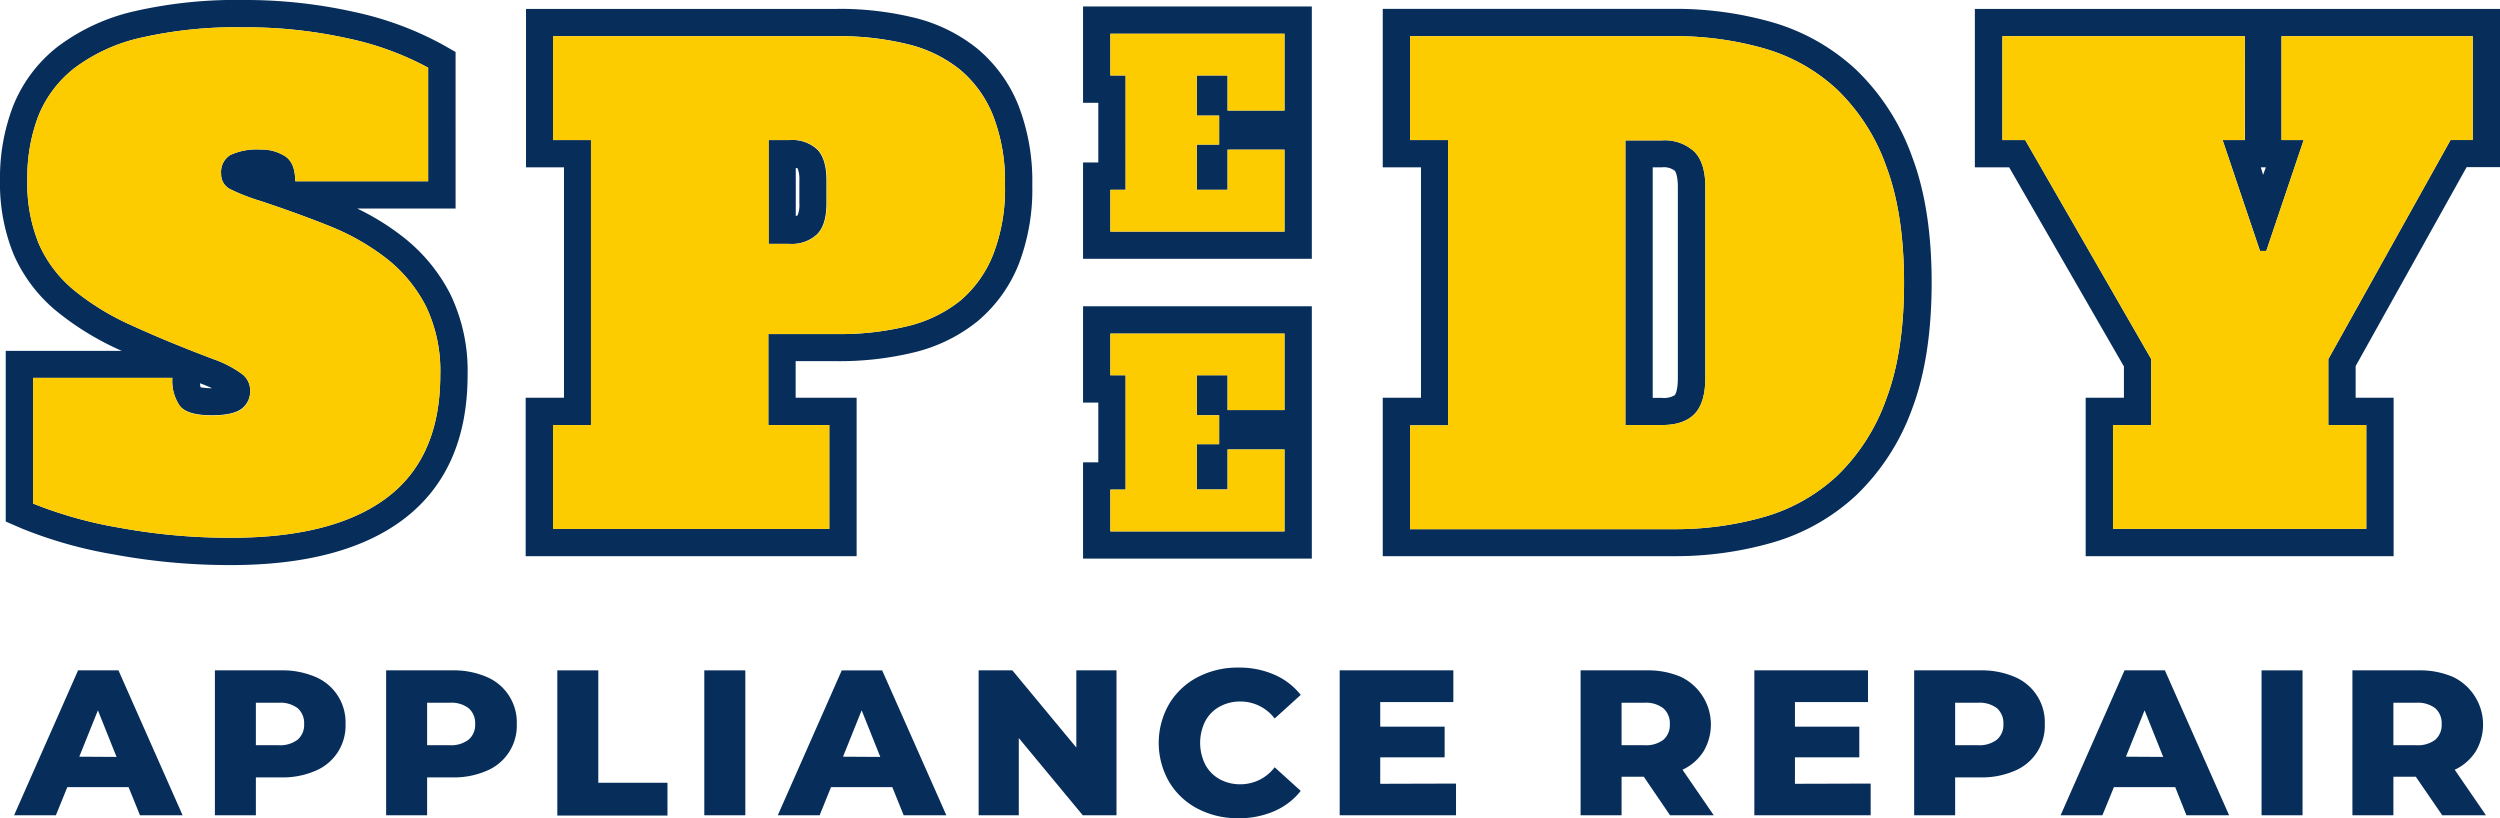 <?xml version="1.0" encoding="UTF-8"?> <svg xmlns="http://www.w3.org/2000/svg" id="Layer_1" data-name="Layer 1" viewBox="0 0 457.55 149.74"><defs><style>.cls-1{fill:#072d5a;}.cls-2{fill:#fccc00;}</style></defs><path class="cls-1" d="M23.75,144.06H12.54l-2.09,5.15H2.8l11.71-26.52H21.9l11.74,26.52h-7.8Zm-2.2-5.53L18.14,130l-3.41,8.49Z" transform="translate(-0.22)"></path><path class="cls-1" d="M57.93,123.88a9,9,0,0,1,5.53,8.62,8.93,8.93,0,0,1-5.53,8.58,15.05,15.05,0,0,1-6.25,1.2H47.05v6.93h-7.5V122.69H51.68A15.22,15.22,0,0,1,57.93,123.88Zm-3.22,11.48a3.56,3.56,0,0,0,1.17-2.86,3.63,3.63,0,0,0-1.17-2.88,5.21,5.21,0,0,0-3.49-1H47.05v7.77h4.17A5.26,5.26,0,0,0,54.71,135.36Z" transform="translate(-0.22)"></path><path class="cls-1" d="M89.26,123.88a9,9,0,0,1,5.54,8.62,8.92,8.92,0,0,1-5.54,8.58,15,15,0,0,1-6.25,1.2H78.39v6.93h-7.5V122.69H83A15.18,15.18,0,0,1,89.26,123.88ZM86,135.36a3.54,3.54,0,0,0,1.18-2.86A3.6,3.6,0,0,0,86,129.62a5.16,5.16,0,0,0-3.48-1H78.39v7.77h4.17A5.22,5.22,0,0,0,86,135.36Z" transform="translate(-0.22)"></path><path class="cls-1" d="M102.22,122.69h7.5v20.57h12.66v6H102.22Z" transform="translate(-0.22)"></path><path class="cls-1" d="M129.12,122.69h7.51v26.52h-7.51Z" transform="translate(-0.22)"></path><path class="cls-1" d="M163.53,144.06H152.31l-2.08,5.15h-7.66l11.71-26.52h7.39l11.75,26.52h-7.81Zm-2.2-5.53L157.92,130l-3.41,8.49Z" transform="translate(-0.22)"></path><path class="cls-1" d="M204.56,122.69v26.52h-6.17l-11.71-14.13v14.13h-7.35V122.69h6.17l11.71,14.13V122.69Z" transform="translate(-0.22)"></path><path class="cls-1" d="M219.4,148a13.11,13.11,0,0,1-5.21-4.91,14.29,14.29,0,0,1,0-14.24,13.18,13.18,0,0,1,5.21-4.91,15.73,15.73,0,0,1,7.48-1.76,16,16,0,0,1,6.55,1.29,12.49,12.49,0,0,1,4.85,3.71l-4.77,4.32a7.86,7.86,0,0,0-6.25-3.11,7.76,7.76,0,0,0-3.85.95A6.58,6.58,0,0,0,220.8,132a8.9,8.9,0,0,0,0,7.92,6.58,6.58,0,0,0,2.61,2.67,7.76,7.76,0,0,0,3.85.95,7.86,7.86,0,0,0,6.25-3.11l4.77,4.32a12.39,12.39,0,0,1-4.85,3.71,16,16,0,0,1-6.55,1.29A15.73,15.73,0,0,1,219.4,148Z" transform="translate(-0.22)"></path><path class="cls-1" d="M266.7,143.41v5.8H245.41V122.69h20.8v5.8H252.83V133h11.79v5.61H252.83v4.84Z" transform="translate(-0.22)"></path><path class="cls-1" d="M301.07,142.16H297v7.05h-7.5V122.69H301.6a15.22,15.22,0,0,1,6.25,1.19A9.66,9.66,0,0,1,312,137.52a9.12,9.12,0,0,1-3.85,3.36l5.72,8.33h-8Zm3.56-12.54a5.19,5.19,0,0,0-3.49-1H297v7.77h4.17a5.25,5.25,0,0,0,3.49-1,3.56,3.56,0,0,0,1.17-2.86A3.63,3.63,0,0,0,304.63,129.62Z" transform="translate(-0.22)"></path><path class="cls-1" d="M342.59,143.41v5.8H321.3V122.69h20.8v5.8H328.73V133h11.78v5.61H328.73v4.84Z" transform="translate(-0.22)"></path><path class="cls-1" d="M368.93,123.88a9,9,0,0,1,5.53,8.62,8.93,8.93,0,0,1-5.53,8.58,15.1,15.1,0,0,1-6.26,1.2h-4.62v6.93h-7.5V122.69h12.12A15.27,15.27,0,0,1,368.93,123.88Zm-3.22,11.48a3.56,3.56,0,0,0,1.17-2.86,3.63,3.63,0,0,0-1.17-2.88,5.21,5.21,0,0,0-3.49-1h-4.17v7.77h4.17A5.26,5.26,0,0,0,365.71,135.36Z" transform="translate(-0.22)"></path><path class="cls-1" d="M398.33,144.06H387.11L385,149.21h-7.65l11.7-26.52h7.39l11.75,26.52h-7.81Zm-2.2-5.53L392.72,130l-3.41,8.49Z" transform="translate(-0.22)"></path><path class="cls-1" d="M414.13,122.69h7.5v26.52h-7.5Z" transform="translate(-0.22)"></path><path class="cls-1" d="M442.36,142.16h-4.1v7.05h-7.5V122.69h12.13a15.22,15.22,0,0,1,6.25,1.19,9.66,9.66,0,0,1,4.19,13.64,9.12,9.12,0,0,1-3.85,3.36l5.72,8.33h-8Zm3.56-12.54a5.21,5.21,0,0,0-3.49-1h-4.17v7.77h4.17a5.26,5.26,0,0,0,3.49-1,3.56,3.56,0,0,0,1.17-2.86A3.63,3.63,0,0,0,445.92,129.62Z" transform="translate(-0.22)"></path><path class="cls-1" d="M44.75,5a85.77,85.77,0,0,1,19,2,54.47,54.47,0,0,1,14.83,5.39V33.17H54.25c0-2.25-.62-3.77-1.85-4.58a8.1,8.1,0,0,0-4.52-1.22,11.55,11.55,0,0,0-5.51,1,3.64,3.64,0,0,0-1.68,3.42,3.06,3.06,0,0,0,1.8,2.9,37.07,37.07,0,0,0,5.39,2.09Q54.6,39,60.57,41.39a42.9,42.9,0,0,1,10.49,6,26.47,26.47,0,0,1,7.13,8.69A27.31,27.31,0,0,1,80.8,68.63q0,15.08-9.74,22.43T42.55,98.42A111.32,111.32,0,0,1,22,96.57,76.79,76.79,0,0,1,6.27,92.16v-23h25.5a8,8,0,0,0,1.39,5.16c.92,1.12,2.86,1.68,5.79,1.68,2.55,0,4.37-.38,5.45-1.16A4,4,0,0,0,46,71.41a3.75,3.75,0,0,0-1.33-2.84,19.94,19.94,0,0,0-5.39-2.84q-8.58-3.24-15-6.2A46.31,46.31,0,0,1,13.63,53a22.94,22.94,0,0,1-6.32-8.41A29.2,29.2,0,0,1,5.22,32.93a31.7,31.7,0,0,1,2-11.65,21,21,0,0,1,6.61-8.8A31.75,31.75,0,0,1,26,6.91,78.2,78.2,0,0,1,44.75,5m0-5A83.12,83.12,0,0,0,24.81,2.06,36.88,36.88,0,0,0,10.74,8.57,26,26,0,0,0,2.6,19.46,36.59,36.59,0,0,0,.22,32.93a34.38,34.38,0,0,0,2.5,13.64A28,28,0,0,0,10.39,56.8,51.94,51.94,0,0,0,22.2,64.08l.3.13H1.27V95.45l3,1.3a80.44,80.44,0,0,0,16.82,4.73,116.08,116.08,0,0,0,21.44,1.94c13.57,0,24.18-2.82,31.52-8.37C81.85,89.17,85.8,80.28,85.8,68.63a32.32,32.32,0,0,0-3.16-14.79,31.43,31.43,0,0,0-8.47-10.33,45.43,45.43,0,0,0-8.57-5.34h18V9.51L81.06,8.07A59.84,59.84,0,0,0,64.87,2.15,91.06,91.06,0,0,0,44.75,0ZM36.93,70.89a5.61,5.61,0,0,1-.12-.75l.68.25c.6.25,1.11.46,1.55.66H39a10.6,10.6,0,0,1-2-.16Z" transform="translate(-0.22)"></path><path class="cls-1" d="M452.78,6.62v19h-4.06l-22.37,40.1V77.79h6.95v19H386.94v-19h7V65.73l-23.07-40.1h-4.17v-19h44.39v19H407l6.84,20.29H415l6.84-20.29h-4.06v-19h35m5-5H361.66v29h6.28l21,36.44v5.72h-7v29H438.3v-29h-6.95V67l20.31-36.41h6.12v-29ZM414,30.63h.92L414.41,32,414,30.63Z" transform="translate(-0.22)"></path><path class="cls-2" d="M39,76.05c2.55,0,4.37-.38,5.45-1.16A4,4,0,0,0,46,71.41a3.75,3.75,0,0,0-1.33-2.84,19.94,19.94,0,0,0-5.39-2.84q-8.58-3.24-15-6.2A46.31,46.31,0,0,1,13.63,53a22.94,22.94,0,0,1-6.32-8.41A29.2,29.2,0,0,1,5.22,32.93a31.7,31.7,0,0,1,2-11.65,21,21,0,0,1,6.61-8.8A31.75,31.75,0,0,1,26,6.91,78.2,78.2,0,0,1,44.75,5a85.77,85.77,0,0,1,19,2,54.47,54.47,0,0,1,14.83,5.39V33.17H54.25c0-2.25-.62-3.77-1.85-4.58a8.1,8.1,0,0,0-4.52-1.22,11.55,11.55,0,0,0-5.51,1,3.64,3.64,0,0,0-1.68,3.42,3.06,3.06,0,0,0,1.8,2.9,37.07,37.07,0,0,0,5.39,2.09Q54.6,39,60.57,41.39a42.9,42.9,0,0,1,10.49,6,26.47,26.47,0,0,1,7.13,8.69A27.31,27.31,0,0,1,80.8,68.63q0,15.08-9.74,22.43T42.55,98.42A111.32,111.32,0,0,1,22,96.57,76.79,76.79,0,0,1,6.27,92.16v-23h25.5a8,8,0,0,0,1.39,5.16C34.08,75.49,36,76.05,39,76.05Z" transform="translate(-0.22)"></path><path class="cls-1" d="M153.47,6.62a52.59,52.59,0,0,1,12.81,1.45,24.4,24.4,0,0,1,9.68,4.7A21.14,21.14,0,0,1,182,21.23a33.18,33.18,0,0,1,2.15,12.63A33.11,33.11,0,0,1,182,46.55,21.32,21.32,0,0,1,176,55a24.52,24.52,0,0,1-9.68,4.69,52.11,52.11,0,0,1-12.81,1.45H140.84V77.79H152v19H101.43v-19h6.95V25.63h-6.95v-19h52m-12.63,38h3.94a6.74,6.74,0,0,0,5-1.74q1.74-1.74,1.74-5.68V33.05q0-3.94-1.68-5.68a6.7,6.7,0,0,0-5-1.74h-3.94v19m12.63-43h-57v29h6.95V72.79H96.43v29H157v-29H145.84V66.1h7.63a57.74,57.74,0,0,0,14-1.6,29.51,29.51,0,0,0,11.63-5.68,26.25,26.25,0,0,0,7.52-10.35,38.1,38.1,0,0,0,2.53-14.61,38.34,38.34,0,0,0-2.52-14.53,26.16,26.16,0,0,0-7.53-10.42,29.53,29.53,0,0,0-11.63-5.69,57.86,57.86,0,0,0-14-1.6Zm-7.63,37.91V30.72a2,2,0,0,1,.36.12,5.72,5.72,0,0,1,.3,2.21v4.17a5.1,5.1,0,0,1-.31,2.17.85.85,0,0,1-.35.14Z" transform="translate(-0.22)"></path><path class="cls-2" d="M152,96.8H101.43v-19h6.95V25.63h-6.95v-19h52a52.59,52.59,0,0,1,12.81,1.45,24.4,24.4,0,0,1,9.68,4.7A21.14,21.14,0,0,1,182,21.23a33.18,33.18,0,0,1,2.15,12.63A33.11,33.11,0,0,1,182,46.55,21.32,21.32,0,0,1,176,55a24.52,24.52,0,0,1-9.68,4.69,52.11,52.11,0,0,1-12.81,1.45H140.84V77.79H152Zm-7.19-52.16a6.74,6.74,0,0,0,5-1.74q1.74-1.74,1.74-5.68V33.05q0-3.94-1.68-5.68a6.7,6.7,0,0,0-5-1.74h-3.94v19Z" transform="translate(-0.22)"></path><path class="cls-1" d="M306.51,6.62a59.11,59.11,0,0,1,16.63,2.26,32.81,32.81,0,0,1,13.39,7.59,36.41,36.41,0,0,1,8.92,14q3.24,8.64,3.25,21.27T345.45,73A36.39,36.39,0,0,1,336.53,87a32.81,32.81,0,0,1-13.39,7.59,59.11,59.11,0,0,1-16.63,2.26H258.29v-19h6.95V25.63h-6.95v-19h48.22M297.7,77.79h6.72q3.94,0,5.91-2t2-6.55v-35q0-4.53-2.08-6.55a8,8,0,0,0-5.8-2H297.7V77.79m8.81-76.17H253.29v29h7V72.79h-7v29h53.22a64.24,64.24,0,0,0,18-2.46A37.92,37.92,0,0,0,340,90.59a41.43,41.43,0,0,0,10.18-15.78c2.37-6.27,3.57-14,3.57-23.1s-1.2-16.73-3.57-23A41.37,41.37,0,0,0,340,12.83a38,38,0,0,0-15.4-8.75,64.36,64.36,0,0,0-18-2.46Zm-3.81,29h1.72a3.33,3.33,0,0,1,2.31.62s.57.58.57,3v35c0,2.43-.55,3.06-.55,3.07a3.73,3.73,0,0,1-2.33.51H302.7V30.63Z" transform="translate(-0.22)"></path><path class="cls-1" d="M235.31,6.18V20.23H224.89V13.81h-5.63v7.35h4.09v5.3h-4.09v8.28h5.63V27.39h10.42v15H203.44V34.74h2.79V13.81h-2.79V6.18h31.87m5-5H198.44V18.81h2.79V29.74h-2.79V47.37h41.87V1.18Z" transform="translate(-0.22)"></path><path class="cls-1" d="M235.31,61.05v14H224.89V68.68h-5.63V76h4.09v5.3h-4.09v8.28h5.63V82.26h10.42v15H203.44V89.61h2.79V68.68h-2.79V61.05h31.87m5-5H198.44V73.68h2.79V84.61h-2.79v17.63h41.87V56.05Z" transform="translate(-0.22)"></path><path class="cls-2" d="M224.89,13.81h-5.63v7.35h4.09v5.3h-4.09v8.28h5.63V27.39h10.42v15H203.44V34.74h2.79V13.81h-2.79V6.18h31.87V20.23H224.89Z" transform="translate(-0.22)"></path><path class="cls-2" d="M224.89,68.68h-5.63V76h4.09v5.3h-4.09v8.28h5.63V82.26h10.42v15H203.44V89.61h2.79V68.68h-2.79V61.05h31.87v14H224.89Z" transform="translate(-0.22)"></path><path class="cls-2" d="M258.29,6.62h48.22a59.11,59.11,0,0,1,16.63,2.26,32.81,32.81,0,0,1,13.39,7.59,36.41,36.41,0,0,1,8.92,14q3.24,8.64,3.25,21.27T345.45,73A36.39,36.39,0,0,1,336.53,87a32.81,32.81,0,0,1-13.39,7.59,59.11,59.11,0,0,1-16.63,2.26H258.29v-19h6.95V25.63h-6.95Zm46.13,71.17q3.94,0,5.91-2t2-6.55v-35q0-4.53-2.08-6.55a8,8,0,0,0-5.8-2H297.7V77.79Z" transform="translate(-0.22)"></path><path class="cls-2" d="M411.05,25.63H407l6.84,20.29H415l6.84-20.29h-4.06v-19h35v19h-4.06l-22.37,40.1V77.79h6.95v19H386.94v-19h7V65.73l-23.07-40.1h-4.17v-19h44.39Z" transform="translate(-0.22)"></path></svg> 